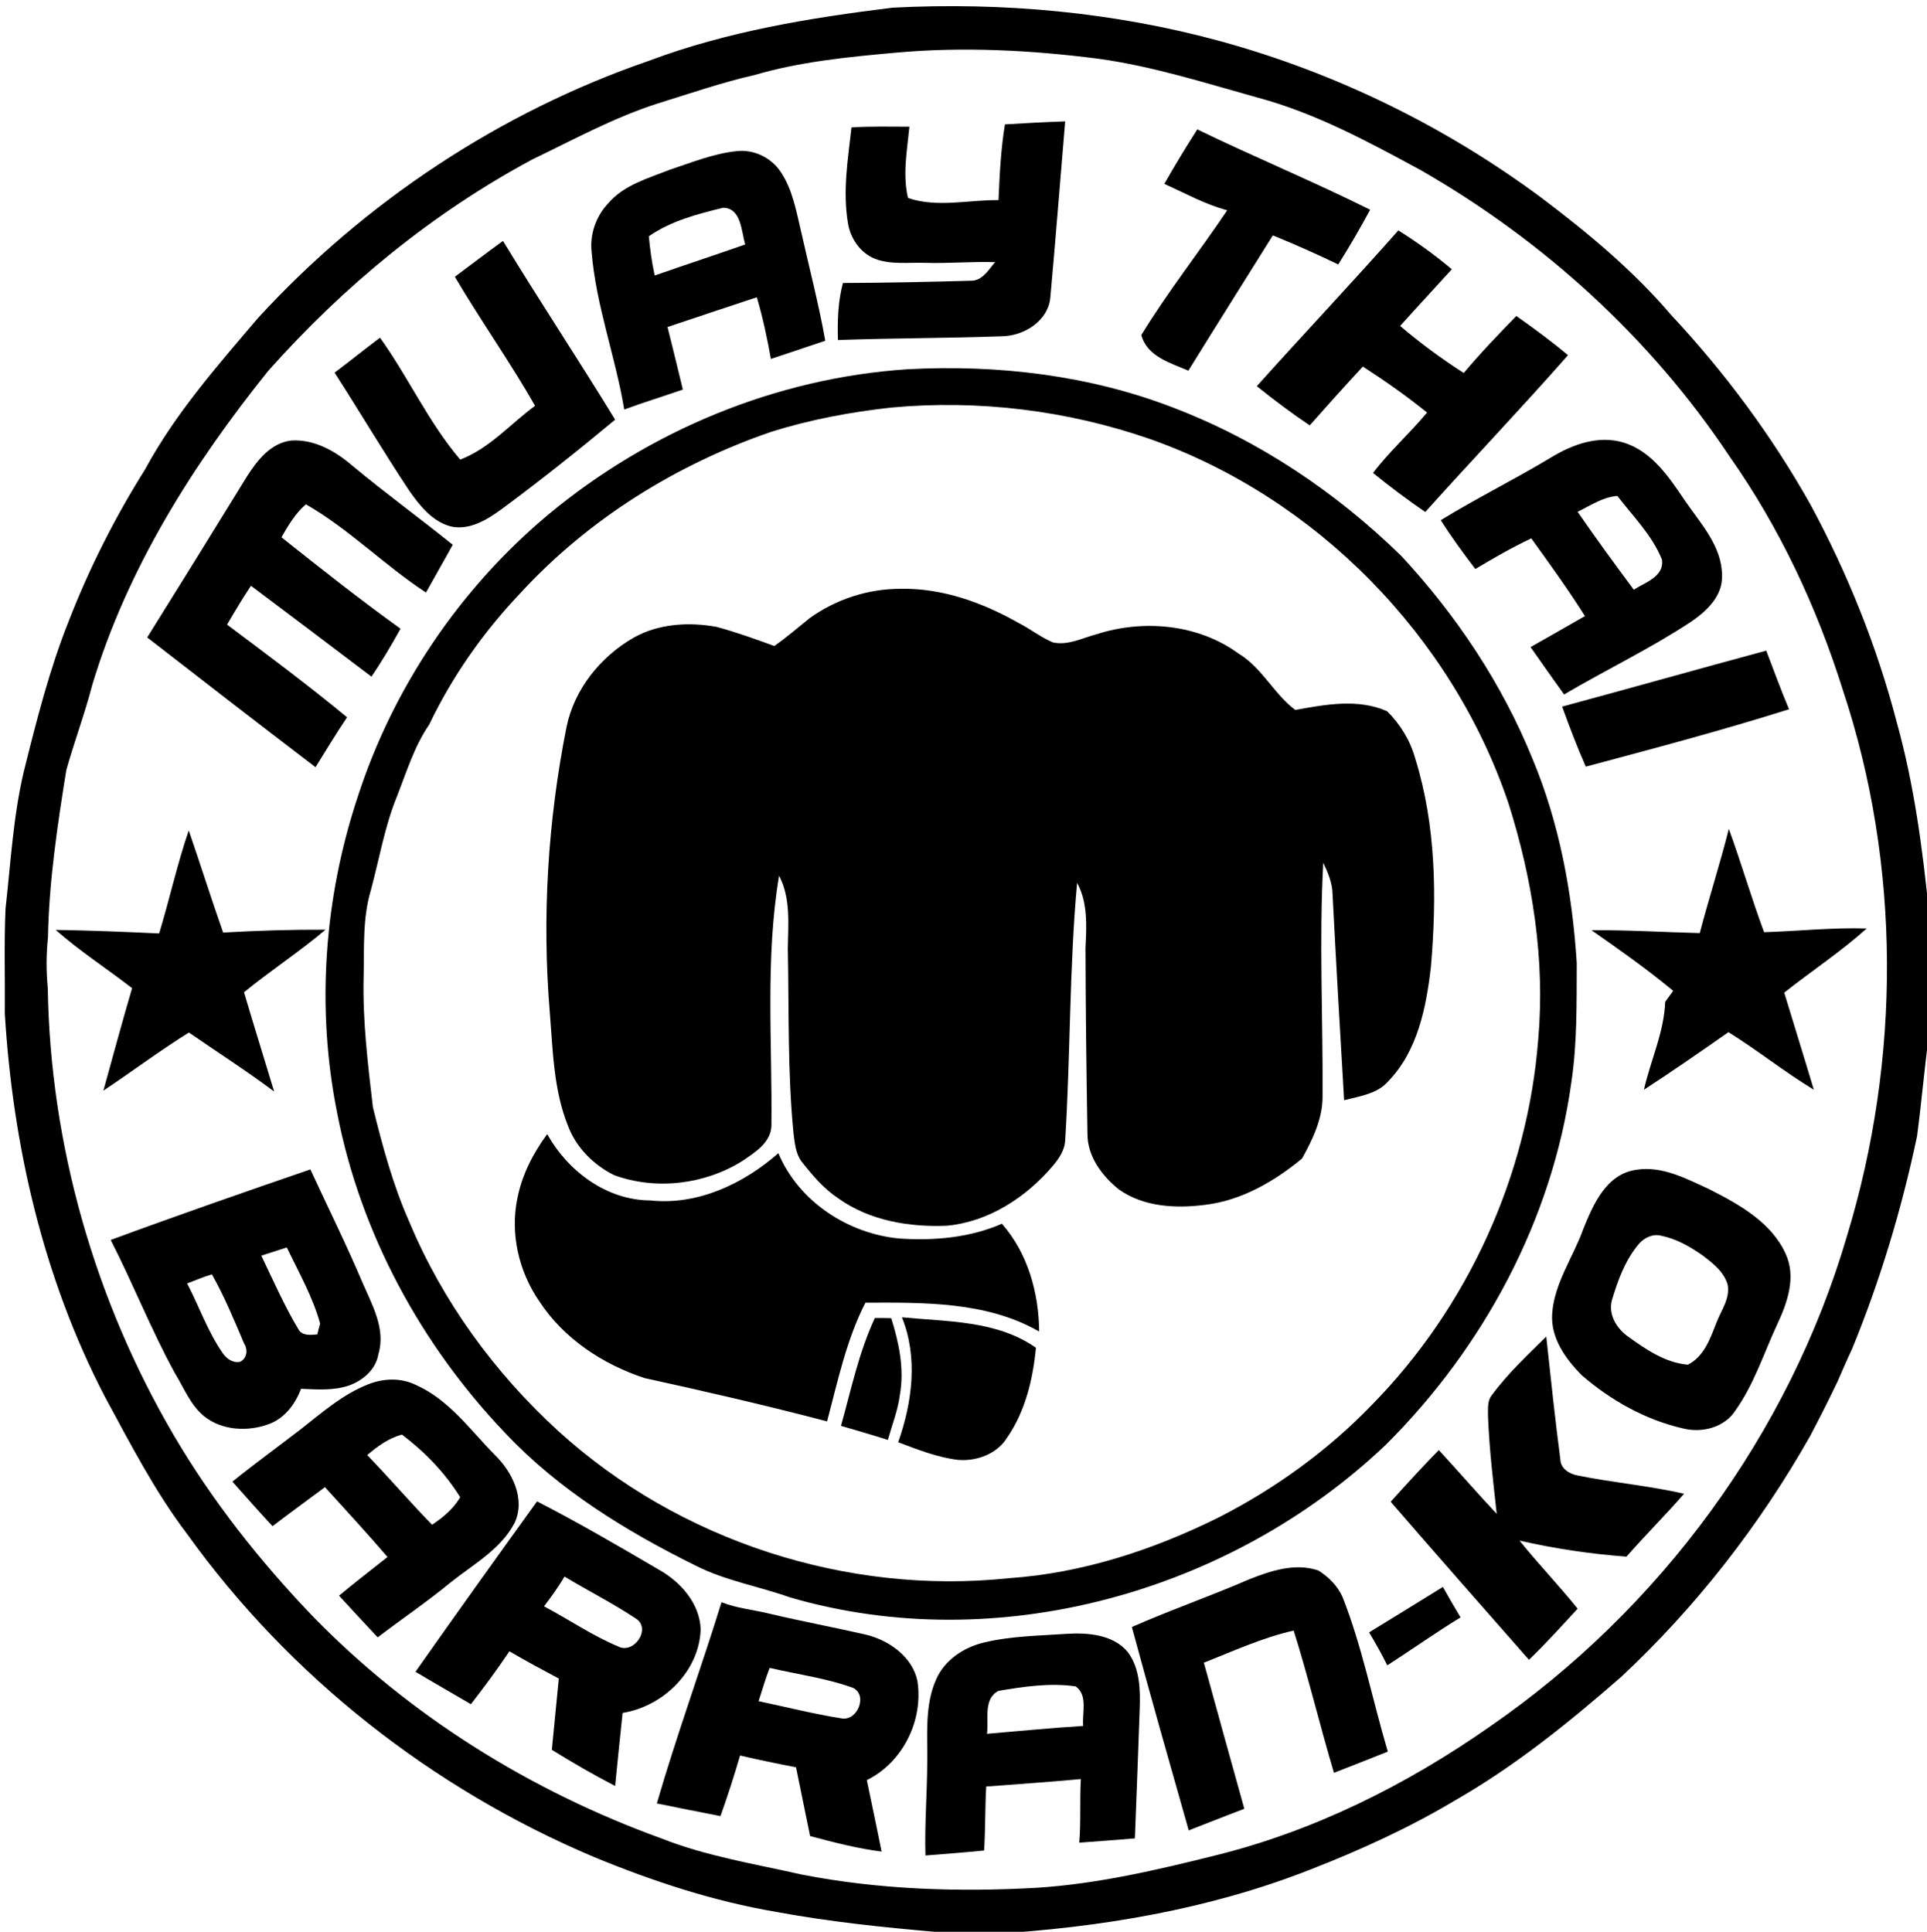 <?xml version="1.0" encoding="UTF-8"?>
<!-- Generator: Adobe Illustrator 25.2.1, SVG Export Plug-In . SVG Version: 6.00 Build 0)  -->
<svg xmlns="http://www.w3.org/2000/svg" xmlns:xlink="http://www.w3.org/1999/xlink" version="1.0" id="Layer_1" x="0px" y="0px" viewBox="0 0 1081.1 1084" style="enable-background:new 0 0 1081.1 1084;" xml:space="preserve">
<g>
	<path d="M1082.2,511.8c-3.6-35.6-8.3-71.3-17.9-105.9c-11.1-42.8-27.7-84.1-48.7-123c-21.6-38.4-48-74-78.1-106.2   c-21.2-24.9-46.6-46-72.7-65.7c-54-40.1-115.3-70.1-180.2-87.9C625,6.8,562.6,1.1,500.8,4.3C454.5,10,408,17.6,364.1,34.1   c-83.6,28.8-159.6,79.2-219.3,144.3c-22.9,26.9-46.5,53.7-63.4,85c-16.9,26.9-31.3,55.4-42.8,85c-10.9,27.3-18.1,55.9-25.2,84.3   c-6,25.3-7.4,51.4-10.3,77.2c-0.9,19.6-0.2,39.3-0.4,58.9c4.5,74.2,21.6,148.4,56,214.7c14.3,26.4,28.1,53.3,46.3,77.3   c57.3,79.9,137.4,142.8,227.9,181.1c33.1,13.7,67.4,25,102.8,31c29.7,5.5,59.7,8.6,89.7,11.2c10.1,1.5,20.3,1.1,30.4,1.2   c61-3.6,122.2-13.7,179.3-36.2c28-10.9,55.4-23.4,81.2-38.8c33.7-19.3,64-43.8,93.2-69.3c42-39.2,77.7-85.1,106-135.1   c5.3-10.1,10.5-20.3,15.4-30.6c2.7-6.1,5.3-12.3,8.2-18.4c15.8-38.5,27.8-78.5,36.4-119.2c2.5-18.8,4.1-37.6,6.6-56.4   C1082.5,558.2,1082.4,535,1082.2,511.8z M1036.3,693.3c-32.5,111.3-105.2,209.9-200.5,275.6c-46.7,32.7-98.6,58.6-154.1,72.3   c-32.8,8.2-65.9,15.9-99.7,18.1c-44.1,2.5-88.7,1.1-132.2-7.4c-26.5-6-53.5-10.3-78.8-20.3c-73.4-26.6-141.3-68.8-195.8-124.9   c-29.5-30.8-56.1-64.5-77.7-101.3c-44.4-75.8-69.3-163-70.7-250.9c-0.9-9.5-0.9-19,0.1-28.4c0.6-31.6,5.3-62.9,10.3-94   c4.5-16,10.4-31.7,14.6-47.9c19.6-65.1,56.4-123.5,98.7-176.1c42.2-47.5,92-88.5,148.1-118.6c23.1-11.1,45.7-23.5,70.3-31.4   c18.1-5.6,36-11.8,54.4-16c25.6-7.5,52.3-10.1,78.8-12.5c38.1-3.5,76.5-1.5,114.4,3.4c30.4,4.2,59.7,13.6,89.2,21.8   c32.4,8.7,62.1,24.8,91.4,40.7C866,135,926.3,189.9,970.3,256.1c28.1,39.9,49,84.6,63.6,131.1   C1066.6,485.6,1066.4,594.2,1036.3,693.3z"></path>
	<path d="M561.7,188.7c12.6,0,26.6-8.6,27.6-22.1c3-32.8,5.5-65.7,8.3-98.5c-11.3,0.4-22.5,1-33.8,1.7c-2.3,14-3,28.3-3.6,42.5   c-16.9-0.2-34.3,4.4-50.8-1.2c-3.1-13.2-0.5-26.7,0.8-40c-10.8,0-21.7-0.3-32.5,0.4c-2,17.7-5,35.7-2,53.6   c1.3,8.7,7,16.9,15.3,20.2c9,3.3,18.7,1.9,28.1,2.2c13.1,0.4,26.2-0.8,39.2-0.4c-3.5,4-6.6,9.7-12.5,10.4   c-24.3,0.7-48.6,1.2-72.9,1.3c-2.8,10.4-3.1,21.3-2.8,32C500.6,189.7,531.2,189.8,561.7,188.7z"></path>
	<path d="M666.7,208c15.7-25.4,31.6-50.6,47.4-75.9c12.4,5,24.6,10.5,36.7,16.3c6.3-10,12.3-20.3,17.9-30.7   c-31.9-15.9-64.9-29.5-97-45.1c-6.4,10-12.6,20.2-18.5,30.6c11.7,5.2,22.8,11.5,35.3,14.8c-15.8,23.5-33.4,45.8-48.2,70   C643.5,200,656.5,203.6,666.7,208z"></path>
	<path d="M350.2,229.8c10.9-4,21.9-7.4,32.9-11.2c-2.8-11.7-5.7-23.4-8.6-35.1c16.7-5.6,33.4-11.2,50.1-16.7   c3.4,11.4,5.8,23,7.9,34.6c10.1-3.4,20.3-6.8,30.5-10.2c-3.7-20.7-9-41-13.6-61.5c-2.7-11.3-4.7-23.2-11.3-33.1   c-5.3-8.1-15.2-12.9-24.8-11.8c-13.1,1.4-25.3,6.4-37.7,10.5c-12.1,4.8-25.6,8.5-34.4,18.8c-6.8,7.2-10.4,17.3-9.3,27.3   C334.4,171.7,345.3,200.1,350.2,229.8z M405.7,116.6c10.3,0.1,10.2,13.4,12.4,20.6c-16.9,5.9-33.9,11.5-50.8,17.4   c-1.6-7.3-2.6-14.6-3.3-22C376.4,124,391.2,120.1,405.7,116.6z"></path>
	<path d="M734.8,238.7c9.8-11.1,19.7-22.1,29.8-33c12.4,8,24.5,16.5,36,25.8c-9.7,11.7-21.1,21.8-30.3,33.9   c9.5,7.7,19.2,15,29.3,21.9c26.5-29.5,53.9-58.2,80.1-88c-9.3-7.8-19.1-15-29-22c-10.1,10.4-20.2,20.9-29.5,32   c-12.5-8-24.4-16.8-35.7-26.4c9.6-10.7,19.4-21.2,29-31.8c-9.5-8-19.5-15.2-30-21.8c-26.1,29.5-53.1,58.1-79.4,87.4   C714.7,224.4,724.5,231.8,734.8,238.7z"></path>
	<path d="M253.2,295.5c10.4,2.1,20-3.8,28.1-9.7c21.8-16.1,43-33,63.8-50.3c-20.6-33.7-42.4-66.6-62.9-100.3   c-9.1,6.6-18,13.4-27,20.1c14.4,24.5,30.9,47.7,45,72.4c-13.9,10.2-25.5,23.9-42,30.2c-17.8-20.9-29.1-46.2-45-68.4   c-8.6,6.4-16.9,13.2-25.5,19.6c14.1,21.9,27.4,44.4,41.8,66.1C235.4,283.7,242.6,292.8,253.2,295.5z"></path>
	<path d="M509.2,207.2c-73.6,4.8-144.8,34.4-201.4,81.4c-49.6,41.4-87.2,97-107.1,158.5c-18.9,56.9-23.4,118.8-11.5,177.7   c13.1,67.4,47.2,130.2,94.5,179.6c29.9,31.7,67.5,54.8,106.3,74c16.8,8.6,35.6,11.7,53.3,18c116.2,33.8,247.1-2.9,334.1-85.6   c54.9-54.6,93.6-126.5,104.2-203.6c3.3-22.1,2.9-44.6,3-66.9c-2.5-39.2-9.7-78.4-24.9-114.7c-17.1-42.1-42.7-80.4-73.5-113.6   c-36.6-35.8-80.1-65-128.1-83.3C610.9,210.5,559.6,204.5,509.2,207.2z M645,246.3c93.4,32.9,169.7,110.7,201.3,204.5   c13.5,42.6,20.6,87.6,16.7,132.3c-5.9,76.6-39.6,150.6-93.5,205.4c-24.7,25.6-53.9,46.7-85.6,62.9c-36.8,18.3-76.7,31.4-117.9,34.2   c-90.8,9.6-185.1-21-252.7-82.5c-35.7-32.6-64.9-72.6-83.6-117.3c-9.2-20.7-15.1-42.6-20.5-64.5c-2.8-24.2-5.8-48.4-5.2-72.9   c0.4-16.3-0.7-33.1,4.1-49c4.7-17.5,7.7-35.6,14.6-52.5c5.4-13.7,9.7-28.1,18.1-40.3c12.9-27,30.3-51.8,50.9-73.5   c38.3-41.8,87.9-72.6,141.3-90.9c21.8-6.8,44.3-11,67-13.5C548.8,224.2,598.5,230.2,645,246.3z"></path>
	<path d="M194.7,402.5c-21.9-18.1-44.6-35-67.3-52c4.3-7.4,8.7-14.7,13.4-21.8c22.6,16.9,45.1,34,67.6,51   c5.9-8.7,11.2-17.7,16.3-26.9c-22.8-16.4-44.8-33.8-66.8-51.3c3.8-6.7,7.8-13.4,13.7-18.5c24.3,13.9,44,34.2,67.4,49.5   c4.9-8.9,10.1-17.8,15-26.8c-18.5-14.9-37.7-28.9-56-44.1c-9.6-8.3-21.5-15.2-34.5-14.4c-11.5,1.3-19.1,11-24.9,20.1   c-18.6,30.2-37.2,60.3-56,90.4c31.4,24.4,62.8,48.7,94.4,72.8C182.8,421.2,188.5,411.7,194.7,402.5z"></path>
	<path d="M808.3,291.9c6,9.5,12.6,18.5,19.4,27.4c10.2-6.1,20.6-12.1,31.4-17.2c10.3,14.3,20.7,28.7,30.1,43.6   c-10.2,5.8-20.3,11.7-30.5,17.4c6.2,8.9,12.5,17.8,18.8,26.6c23.4-13.8,48.1-25.6,70.9-40.6c8.9-6,18.2-14.6,17.7-26.3   c-0.1-16.4-12-29-20.7-41.7c-8.9-13.2-18.7-28-34.7-32.8c-14-4.2-28.5,1.1-40.5,8.4C849.8,269,828.5,279.5,808.3,291.9z    M907.4,278.3c8.8,11.5,19.5,22,25,35.7c1.4,9.6-9.5,12.8-15.8,16.9c-10.7-14.4-21.3-28.9-31.5-43.7   C892.3,283.7,899.2,278.9,907.4,278.3z"></path>
	<path d="M434.4,362.5c-10.6-3.9-21.3-7.7-32.2-10.7c-15.7-2.9-32.9-1.9-47,6.2c-18.5,10.7-33.1,28.9-37.4,50.1   c-10.5,52.8-13.8,107-9.3,160.6c1.7,21.1,2.1,43,10.1,62.9c4.5,12.2,14.4,22.1,25.9,27.8c23.5,8.6,50.9,5.3,72.1-8   c7-4.8,15.9-10.2,16.2-19.7c0.5-46.8-3.5-94,4.3-140.3c6.6,12.6,5.1,27.1,4.9,40.8c0.7,34.6-0.2,69.3,3.2,103.8   c0.7,5.5,1.2,11.4,4.6,15.9c6,7.6,12.4,15.2,20.6,20.6c17.5,12.5,39.8,16.2,60.9,15.3c23.3-2.2,44.4-15.9,59.3-33.5   c3.5-4.1,6.7-8.8,7-14.3c3-48.1,2.3-96.5,6.7-144.6c6.1,11.2,5.3,24.3,4.7,36.6c0.1,34.7,0.5,69.4,1.1,104.1   c-0.1,12.8,8.2,23.8,17.7,31.4c13.9,9.8,31.9,10.7,48.2,8.6c20.4-2.4,38.9-13.1,54.5-26c5.9-10.6,11.5-22.2,11.5-34.6   c0.3-43.8-2-87.6,0.4-131.4c2.6,5.5,5.1,11.3,5.2,17.5c2,38.6,4.2,77.2,6.5,115.8c8.7-2.3,18.6-3.5,24.8-10.7   c16.5-17.1,21.3-41.6,23.9-64.4c3.3-39,2.9-79-8.8-116.6c-2.8-10.1-8.4-19.3-15.8-26.6c-16.2-7.2-34.7-3.8-51.5-0.7   c-12.1-9.1-18.7-23.8-31.9-31.7c-22.6-16.5-53.3-19.3-79.6-10.8c-8,2.1-15.9,6.4-24.4,4.6c-6.8-2.8-12.6-7.5-19.1-10.8   c-20.2-11.5-43-19.8-66.6-19.3c-18.2,0-36.2,5.9-50.9,16.5C447.6,352.2,441.3,357.7,434.4,362.5z"></path>
	<path d="M889.7,430.2c38.1-10.2,76.3-20.3,114-32.2c-4.6-10.9-8.6-22-12.8-32.9c-38.2,10.3-76.3,21.1-114.5,31.4   C880.5,407.8,884.8,419.1,889.7,430.2z"></path>
	<path d="M969.9,465.1c-4.9,19.7-11.2,38.9-16.3,58.5c-20.2-0.5-40.4-1.8-60.7-1.6c15.6,10.9,31.1,21.8,45.8,34   c-1.5,2-3,4.1-4.5,6.2c-0.6,17.1-8.2,32.8-11.9,49.3c16-10.4,31.7-21.3,47.4-32.3c16.4,10.2,31.4,22.3,47.9,32.3   c-5.4-18.2-11.1-36.3-16.6-54.5c15.3-12.1,31.7-22.9,46.3-36c-19.2-0.6-38.4,1.5-57.6,2.1C982.6,504,976.9,484.3,969.9,465.1z"></path>
	<path d="M106,579.4c15.9,11,32.3,21.5,47.8,33.1c-5.6-18.6-11.4-37.1-16.9-55.7c14.9-12.2,31.1-22.7,45.7-35.1   c-19.1-0.1-38.3,0.5-57.4,1.6c-6.7-19-12.7-38.2-19.3-57.3c-6.5,19-10.8,38.6-16.6,57.8c-19.4-0.9-38.8-1.7-58.1-2   c13.5,11.9,28.7,21.7,42.9,32.7c-5.6,19.1-10.8,38.3-16.1,57.5C74.1,601.3,89.6,589.6,106,579.4z"></path>
	<path d="M504.8,695c-28.9-2.6-56.7-20.7-68.1-47.9c-19.6,17.2-45.4,29.4-71.9,26.5c-24.5-0.1-46.2-16.4-57.8-37.2   c-7.9,10.7-14.1,22.8-16.7,35.9c-4.2,20,0.8,41.4,12.4,58.1c13.6,20.8,35.5,35.2,58.9,42.9c34.3,7.5,68.5,15.4,102.4,24.3   c6-22.5,10.8-45.7,21.5-66.6c32.9-0.1,68.1-0.7,97.5,16.2c-0.2-21.7-6.3-43.9-20.9-60.5C544.2,694.5,524.2,696.3,504.8,695z"></path>
	<path d="M151.4,798.9c8.6-3.4,14.3-11.2,17.5-19.6c8.9,0.4,18.2,1.1,26.8-1.8c7.9-2.8,15.2-9,16.6-17.7c4.2-14-3.5-27.5-8.9-40   c-9.1-21.5-19.5-42.4-29.3-63.6c-37.5,12.9-74.9,25.9-112,39.6c12.6,24.6,22.7,50.4,36,74.7c5.1,8.3,8.7,17.9,16.4,24.2   C124.7,802.9,139.5,803.5,151.4,798.9z M160.9,700c6.7,14,14.5,27.6,18.7,42.7c-0.6,2-1.1,4-1.6,6.1c-3.7,0.3-8.4,1-10.6-2.9   c-7.9-13.2-14.1-27.4-20.8-41.3C151.3,703.1,156.1,701.5,160.9,700z M134.6,764.2c-3.8,0.8-7.4-1.7-9.5-4.7   c-8.5-12.1-13.3-26.3-20.1-39.3c4.6-1.7,9.1-3.7,13.9-5.1c7,12.4,12.5,25.7,18.1,38.9C139.2,757.4,138.6,762.4,134.6,764.2z"></path>
	<path d="M959.1,667.4c-12.8-5.9-26.5-13.3-41-11c-16.8,2.3-24.2,19.3-29.8,33.2c-5.7,16-16.4,30.5-17.5,47.8   c-0.8,13.5,7.5,25.1,16.6,34.3c16.3,14.1,35.8,25.1,57,29.9c10.6,2.6,23.1-0.6,29.2-10.1c10.4-14.6,15.9-32,23.4-48.2   c5.7-12.1,10.8-26.5,4.9-39.5C994,686,975.8,675.9,959.1,667.4z M963,742.1c-3.5,8.9-6.9,19.1-16.1,23.7   c-12.6-1.1-23.4-8.5-33.4-15.7c-6.4-4.5-11.3-12.3-9.2-20.4c3.3-11.1,7.4-22.4,15-31.5c3-3.6,7.9-6,12.6-4.8   c8.5,1.7,16.2,6.1,23.2,11c5.8,4.4,12.2,9.3,14.2,16.7C970.6,728.8,965.6,735.3,963,742.1z"></path>
	<path d="M500,739.7c-3.1-0.1-6.1-0.1-9.2-0.1c-9,19.3-13.3,40.2-19,60.5c8.8,2.6,17.6,5.1,26.3,7.9c2.4-8.5,5.7-16.8,6.8-25.6   C507.4,768,504.3,753.4,500,739.7z"></path>
	<path d="M503.9,809.3c10.9,4.1,21.9,8.5,33.6,9.9c10.5,0.9,22-3.4,27.6-12.6c10.2-14.8,14.4-32.7,16.1-50.3   c-21.9-15.4-49.7-14.6-75.2-17.1C515.1,761.7,511.8,786.9,503.9,809.3z"></path>
	<path d="M875.4,818.9c-3-22.9-5.4-45.9-7.9-68.9c-10.7,10.6-21.8,20.9-30.7,33.1c-2.5,3.2-1.9,7.6-2,11.4c0.7,18.4,2.9,36.7,4.9,55   c-11-11.7-21.6-24-32.5-35.8c-9.2,9.4-18.2,19.2-27,29c25.7,29.7,51.7,59.2,77.6,88.7c9.5-9.2,18.4-19,27.3-28.7   c-10.5-13.1-22.1-25.1-32.6-38.2c19.7,4.5,39.8,7.5,60,9c10.5-12,21.8-23.2,32.3-35.3c-19.6-4.5-39.7-6.2-59.5-10.2   C880.6,827.2,875.5,824.1,875.4,818.9z"></path>
	<path d="M288.7,854.6c6.3-13.4-1.3-28.7-11.1-38.2c-13.8-14-25.8-31.1-44.4-39.3c-8.4-4.1-18.3-3.7-26.9-0.2   c-14.2,5.6-25.8,15.9-37.7,25.2c-12.7,9.8-25.7,19.2-38.2,29.3c7.4,8.4,14.9,16.8,22.5,25c9.7-7.4,19.6-14.6,29.4-21.9   c11.8,13,23.7,25.9,35.1,39.2c-9.1,7.2-18.3,14.3-27.2,21.7c7.2,7.8,14.4,15.7,21.7,23.4c13.6-10.4,27.8-20,41-30.9   C265.5,877.8,280.9,869.5,288.7,854.6z M206,816.5c5.8-4.9,12-9.5,19.5-11.5c12.8,9.7,24.2,21.4,32.7,35.2   c-3.9,6.5-9.6,11.3-15.8,15.4C229.9,842.8,218.3,829.2,206,816.5z"></path>
	<path d="M393.1,914.3c-0.5-14.6-11.3-26.7-23.5-33.5c-22.5-13.2-45.1-26.4-68.3-38.3c-22.9,31.7-45.7,63.6-68.2,95.6   c10.3,6.2,20.8,12.1,31.1,18.2c7.5-9.7,14.8-19.5,21.6-29.7c9.1,5.4,18.4,10.3,27.7,15.3c-1.3,13.3-2.6,26.7-3.9,40   c11.6,7.2,23.4,14,35.5,20.3c1.4-13.7,2.7-27.4,4.2-41C372.1,957.5,392.3,937.9,393.1,914.3z M346.8,923.9   c-14.6-6.1-27.7-15.2-41.6-22.5c4.1-5.4,8.1-10.9,11.5-16.7c13.3,8,27.2,15,40.1,23.6C365.6,914,355.5,928.5,346.8,923.9z"></path>
	<path d="M739.7,881.3c-13.1-4.5-27,0.2-39.3,5.1c-21.6,9.4-43.9,17.1-65.4,26.6c10.3,38.1,21.1,76.1,31.9,114.1   c10.4-4,20.8-8.2,31.2-12.1c-7.6-27.3-15.2-54.6-22.7-82c16.6-6.5,32.9-14.1,50.4-18c8.3,26.4,14.7,53.3,22.6,79.8   c10.1-3.9,20.1-7.9,30.2-11.9c-8.6-28.9-14.3-58.7-25.4-86.8C750.5,890,745.4,884.9,739.7,881.3z"></path>
	<path d="M768.1,916c3.6,6,7.1,12.2,10.2,18.5c13.8-8.9,27.2-18.4,41.1-26.9c-3.4-5.6-6.7-11.4-9.9-17.1   C795.7,899,781.9,907.6,768.1,916z"></path>
	<path d="M486.3,917.4c-18.2-4.2-36.6-7.6-54.7-11.9c-8.9-2.2-18.2-3-26.8-6.4c-11.7,37.8-25.3,74.9-36.3,112.9   c11.9,2.4,23.8,4.8,35.7,7.1c4-11.2,7.7-22.6,11-34c10.4,2.4,20.9,4.6,31.4,6.6c2.6,12.9,5.3,25.7,7.9,38.6   c13.2,3.5,26.5,7,40.1,8.7c-2.7-13.4-5.5-26.7-8.3-40.1c20.2-9.9,31.8-33.5,28.4-55.6C511.9,929.8,499.1,920.7,486.3,917.4z    M472.4,964.3c-15.8-2.5-31.2-6.4-46.8-9.7c2-6.3,3.9-12.6,6.2-18.7c15.6,3.7,31.6,5.7,46.7,11.2   C486.9,951.1,481.2,965.6,472.4,964.3z"></path>
	<path d="M598.8,916.8c-15.6,1.1-31.5,1.2-46.8,4.9c-11.4,2.7-22.2,9.9-26.9,20.9c-6.5,14.8-4.6,31.3-4.9,47.1   c-0.1,17.1-1.5,34.3-1,51.5c11-0.9,22-1.7,32.9-2.8c0.8-12,0.5-23.9,1.2-35.9c17.7-1.4,35.4-2.5,53.1-4.2   c-0.7,11.9,0.1,23.9-0.9,35.7c10.4-0.8,20.8-1.5,31.2-2.4c1-24.2,1.8-48.5,2.7-72.7c0.4-10.9,0.1-22.9-6.8-32   C624.5,917.3,610.6,916.1,598.8,916.8z M607.7,968.5c-18,1.1-36,2.9-54,4.4c1.2-8-2.3-19.5,6.5-24.1c14.2-2.4,29-4.6,43.3-2.5   C610.5,951.3,607,961.3,607.7,968.5z"></path>
</g>
</svg>
